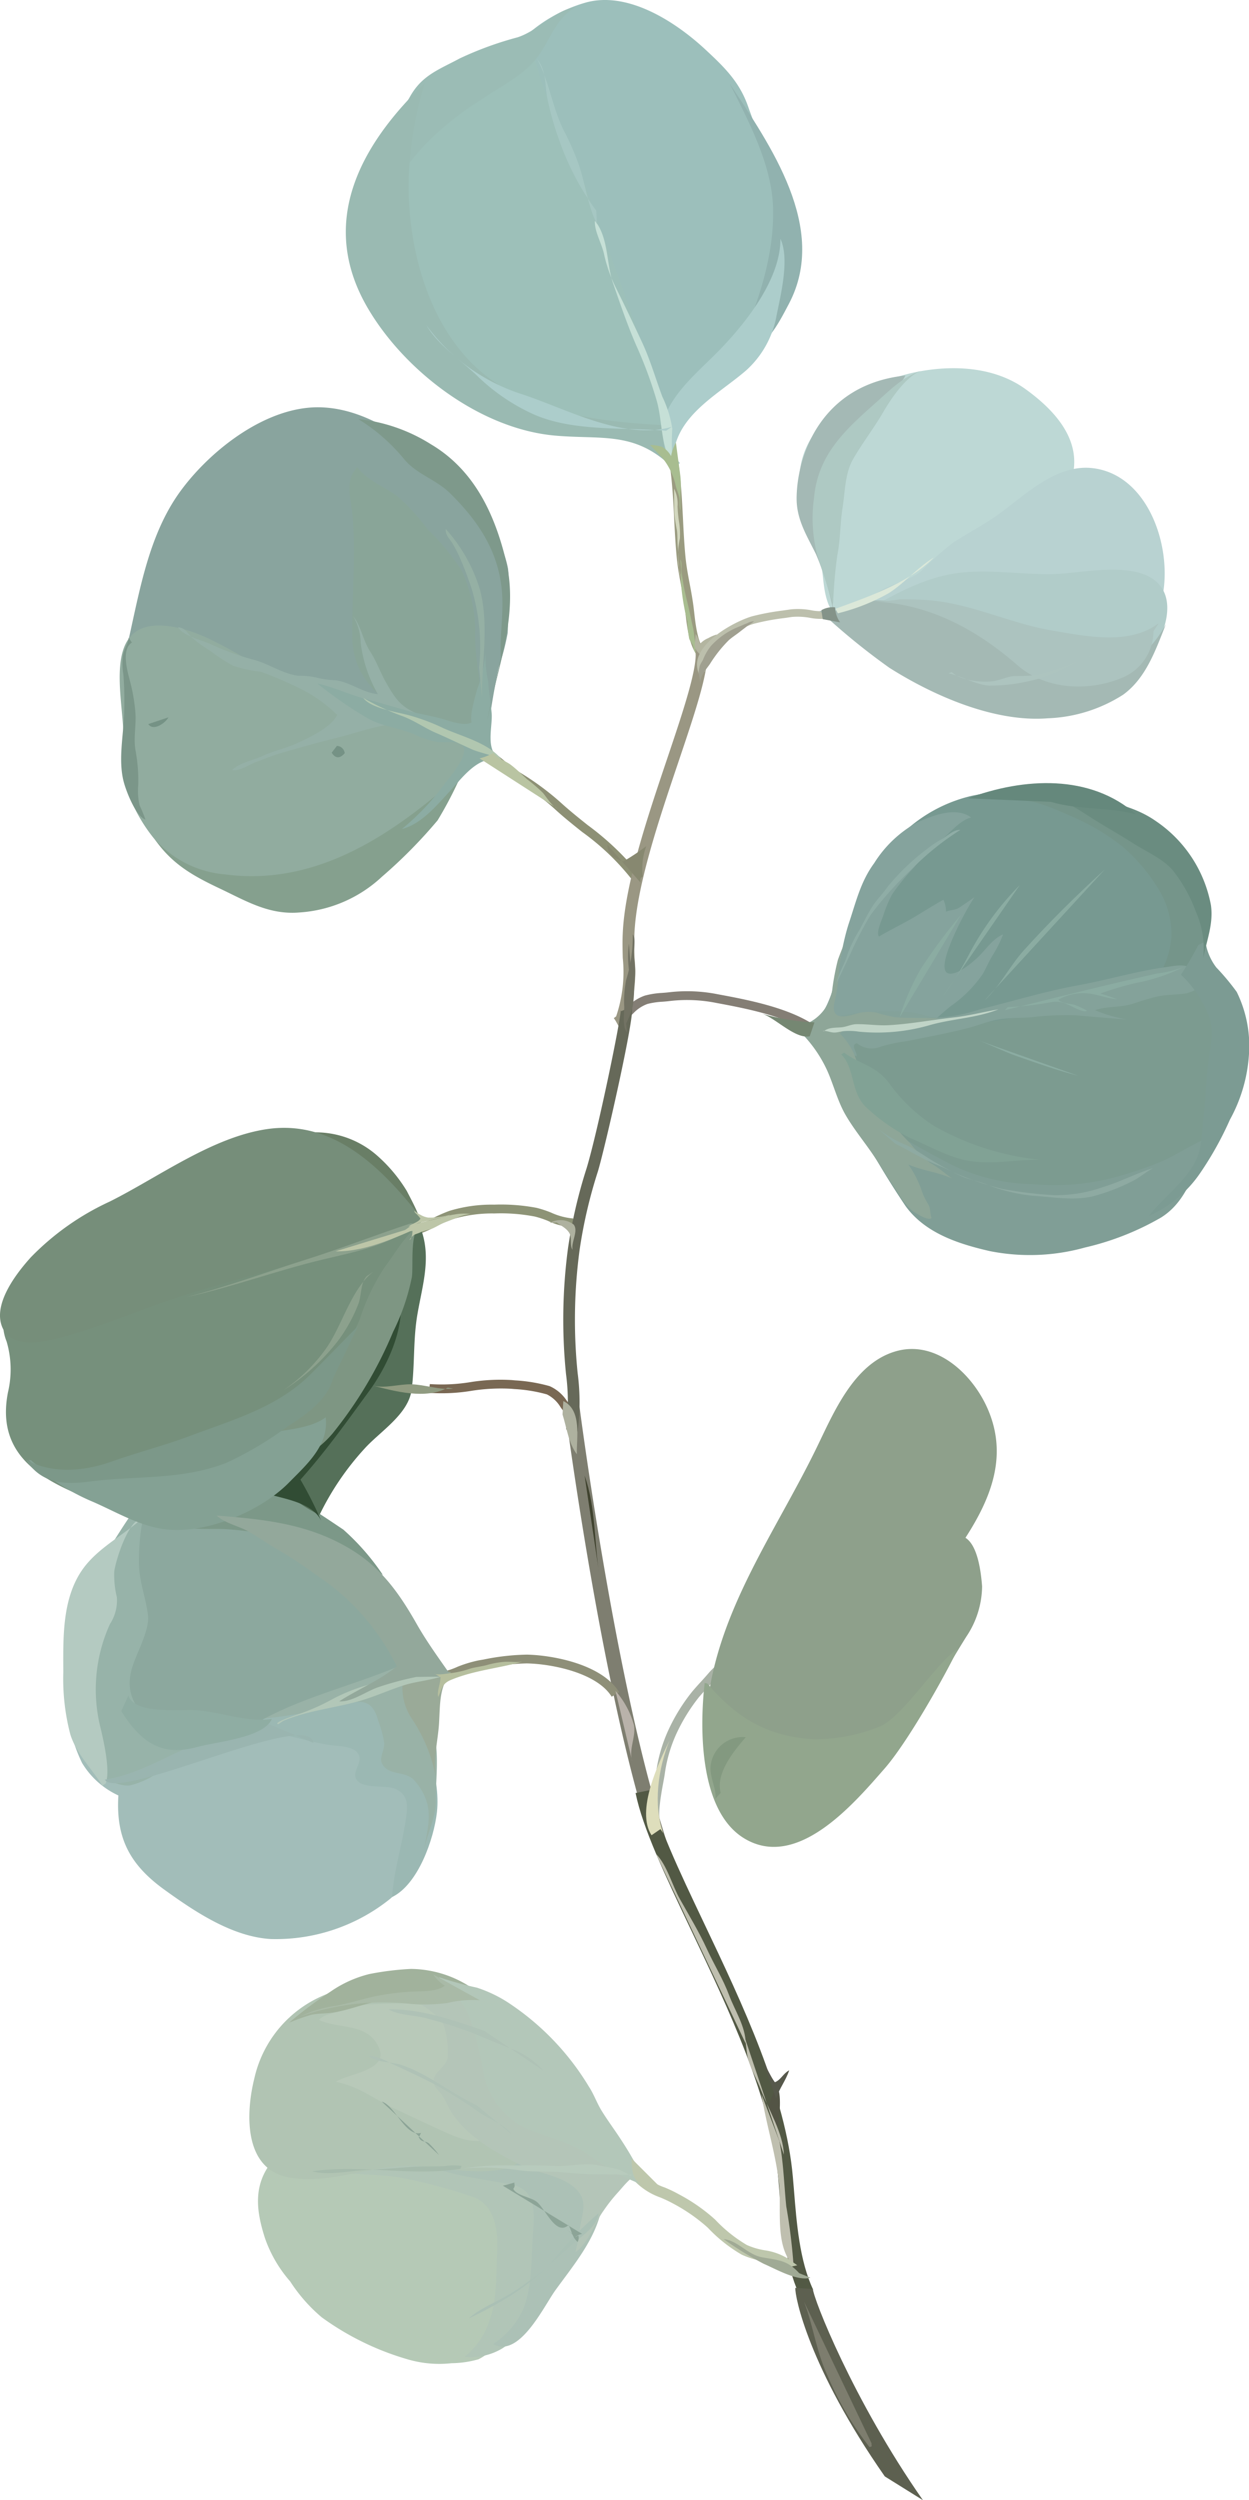 <svg xmlns="http://www.w3.org/2000/svg" xmlns:xlink="http://www.w3.org/1999/xlink" width="120.071" height="240.208" viewBox="0 0 120.071 240.208">
  <defs>
    <clipPath id="clip-path">
      <rect id="Rectangle_21" data-name="Rectangle 21" width="120.071" height="240.208" transform="translate(0 0)" fill="none"/>
    </clipPath>
  </defs>
  <g id="Group_42" data-name="Group 42" transform="translate(0 -0.005)">
    <g id="Group_42-2" data-name="Group 42" transform="translate(0 0.005)" clip-path="url(#clip-path)">
      <path id="Path_6207" data-name="Path 6207" d="M398.27,1008.532l-2.46-3.378a2.3,2.3,0,0,1-.436-1.319c-4.368-15-7.436-38.68-7.466-38.923l1.394-.177c.029.245,3.24,25,7.751,39.8Z" transform="translate(-333.604 -829.681)" fill="#7e7e70"/>
      <path id="Path_6208" data-name="Path 6208" d="M447.59,1150.452l-.785.308c-.335-.842-.043-2.617.285-4.359.025-.151.046-.283.07-.395l.026-.13a14.461,14.461,0,0,1,1.186-4.169,17.707,17.707,0,0,1,2.327-3.753c.257-.3.522-.6.787-.885.3-.327.584-.646.869-.979a8.5,8.5,0,0,1,.768-.73,4.365,4.365,0,0,0,1.027-1.109l.777.33a4.685,4.685,0,0,1-1.246,1.416,7.452,7.452,0,0,0-.687.65c-.284.331-.584.658-.881.985-.263.288-.52.576-.782.876a17.32,17.32,0,0,0-2.2,3.577,13.76,13.76,0,0,0-1.112,3.931l-.025.134c-.02.122-.044.256-.072.407-.195,1.039-.6,3.2-.329,3.893" transform="translate(-384.128 -975.466)" fill="#a9b2a6"/>
      <path id="Path_6209" data-name="Path 6209" d="M312.645,1139.16l-.72.441c-1.391-2.257-5.643-3.149-8.16-3.2a22.284,22.284,0,0,0-4,.454l-.5.085a10.828,10.828,0,0,0-1.871.577,7.945,7.945,0,0,1-3.076.7l.039-.843a7.1,7.1,0,0,0,2.736-.644,11.868,11.868,0,0,1,2.031-.618l.5-.086a22.362,22.362,0,0,1,4.151-.468c2.328.042,7.172.866,8.863,3.6" transform="translate(-253.123 -976.588)" fill="#8e8f78"/>
      <path id="Path_6210" data-name="Path 6210" d="M308.429,950.5a2.987,2.987,0,0,1-1.3-1.146,3.171,3.171,0,0,0-1.274-1.161,14.524,14.524,0,0,0-3.126-.511l-.313-.028a18.165,18.165,0,0,0-3.821.2,17.536,17.536,0,0,1-4.081.19l.092-.84a17.132,17.132,0,0,0,3.887-.185,18.14,18.14,0,0,1,4-.2l.308.029a15.43,15.43,0,0,1,3.32.553,3.823,3.823,0,0,1,1.669,1.432c.315.4.608.779.889.865Z" transform="translate(-253.285 -814.227)" fill="#796853"/>
      <path id="Path_6211" data-name="Path 6211" d="M295.7,828.9a6,6,0,0,1-2.59-.6,9.414,9.414,0,0,0-1.256-.417,17.185,17.185,0,0,0-3.909-.3,13.284,13.284,0,0,0-4.054.562,12.439,12.439,0,0,0-1.586.7,9.8,9.8,0,0,1-2.594.988l-.148-.833a8.69,8.69,0,0,0,2.365-.911,14.921,14.921,0,0,1,1.694-.752,13.918,13.918,0,0,1,4.313-.6,18.322,18.322,0,0,1,4.091.31,10.715,10.715,0,0,1,1.379.454,6.4,6.4,0,0,0,2.125.565Z" transform="translate(-240.426 -710.999)" fill="#8d9376"/>
      <path id="Path_6212" data-name="Path 6212" d="M450.242,684.7a10.623,10.623,0,0,1-3.456.341,4.776,4.776,0,0,1-1.06-.291,2.646,2.646,0,0,0-1.273-.227l-.183.026-.146-.109c-2.347-1.756-6.492-2.526-9.234-3.038a14.3,14.3,0,0,0-4.424-.188c-.24.031-.485.054-.739.072a7.293,7.293,0,0,0-1.454.216,3.518,3.518,0,0,0-1.362.906,8.4,8.4,0,0,1-.807.667l-.487-.694a8.32,8.32,0,0,0,.726-.6,4.34,4.34,0,0,1,1.677-1.081,7.876,7.876,0,0,1,1.634-.258c.244-.018.473-.035.7-.063a15,15,0,0,1,4.694.193c2.769.513,6.925,1.288,9.444,3.087a3.714,3.714,0,0,1,1.511.3,4.832,4.832,0,0,0,.893.245,10.015,10.015,0,0,0,3.159-.329Z" transform="translate(-366.033 -585.045)" fill="#847e75"/>
      <path id="Path_6213" data-name="Path 6213" d="M341.656,524.228a23.579,23.579,0,0,0-4.778-4.563c-.891-.711-1.815-1.447-2.643-2.213a24.126,24.126,0,0,0-3.818-2.806,14.261,14.261,0,0,1-1.384-1.019,7.738,7.738,0,0,0-2.391-1.5l.234-.81a8.246,8.246,0,0,1,2.681,1.654,15.93,15.93,0,0,0,1.307.961,26.2,26.2,0,0,1,3.945,2.9c.81.74,1.716,1.468,2.594,2.168a26.882,26.882,0,0,1,4.64,4.327l.007-.013.3.434Z" transform="translate(-280.915 -439.734)" fill="#8d9075"/>
      <path id="Path_6214" data-name="Path 6214" d="M485.6,960.208c.95-9.251,6.559-16.786,10.534-24.962,1.63-3.352,3.544-7.974,7.45-9.2,3.926-1.245,7.483,2.081,8.961,5.429,1.989,4.5.388,8.575-2.113,12.444,1.2.751,1.495,3.327,1.6,4.664a8.808,8.808,0,0,1-1.508,4.822c-2.038,3.238-3.512,6.176-6.416,8.821a15.076,15.076,0,0,1-7.6,3.937Z" transform="translate(-417.619 -796.174)" fill="#8ea08b"/>
      <path id="Path_6215" data-name="Path 6215" d="M482.524,1134.864c-.494,4.342-.532,12.3,3.8,14.931,5.106,3.1,10.567-3.359,13.491-6.7,2.17-2.481,5.614-8.55,7.061-11.51-2.016,1.212-5.322,6.578-7.518,7.466a16.8,16.8,0,0,1-6.272,1.226c-4.464-.241-7.435-1.995-10.305-5.362Z" transform="translate(-414.782 -973.173)" fill="#92a68d"/>
      <path id="Path_6216" data-name="Path 6216" d="M48.844,1144.949c-.856,1.1.282,3.771.782,4.808a7.926,7.926,0,0,0,3.493,3.128c-.249,4.092,1.095,6.651,4.425,9.056,2.929,2.113,6.532,4.529,10.241,4.741a17.548,17.548,0,0,0,11.491-3.889c3.3-2.915,3.649-8.03,2.558-12.137-2.5-9.366-14.944-9.839-22.746-10.686Z" transform="translate(-41.74 -980.386)" fill="#a2bdb9"/>
      <path id="Path_6217" data-name="Path 6217" d="M116.118,1142.764c2.859-.257,5.872-1.475,8.737-1.289,2.266.144,4.493,1,6.743,1.331.8.118,2.406.059,2.772.985.315.778-.736,1.59-.215,2.358.61.9,2.8.458,3.714.865,1.27.578,1.2,1.581,1.022,2.819-.353,2.543-1.174,5.007-1.337,7.571,2.5-1.2,4.028-5.582,4.315-8.168.375-3.453-1.341-7.611-2.71-10.671-1.594-3.556-4.723-4.35-8.416-4.691Z" transform="translate(-99.862 -975.143)" fill="#9bb8b3"/>
      <path id="Path_6218" data-name="Path 6218" d="M183.64,1136.089c-1.519,1.025-3.3,1.606-4.869,2.534-.945.567-2.163,1.716-3.23,1.97a52.665,52.665,0,0,0,8.244-1.411c1.883-.472,2.979-.55,3.533,1.508a11.181,11.181,0,0,1,.587,2.155c.027.942-.739,1.624.1,2.4.714.651,1.939.4,2.7,1.109a5.526,5.526,0,0,1,1.313,2.249c.5,1.832-.288,3.62-.375,5.422.057-1.975,1.221-3.66,1.215-5.551,0-1.841.2-3.308.06-5.086-.111-1.416-.221-2.836-.407-4.239a13.577,13.577,0,0,0-.534-2.4c-.305-.922-.959-1.63-1.231-2.568Z" transform="translate(-150.967 -975.399)" fill="#99b2a7"/>
      <path id="Path_6219" data-name="Path 6219" d="M276.8,1142.036a5.4,5.4,0,0,0,.477,5.339,15.126,15.126,0,0,1,2.273,5.678c-.352-1.671.183-3.628.282-5.333.112-1.862.01-3.444,1.142-4.9Z" transform="translate(-237.625 -982.162)" fill="#9aaa98"/>
      <path id="Path_6220" data-name="Path 6220" d="M87.895,1038.891c-4.435,1.967-9.278,3.023-13.559,5.321-4.8,2.585-9.827,5.246-14.422.513-4.37-4.5-3.252-10.9-.785-16.02,2.281-4.748,5.979-7.667,11.473-6.148,6.435,1.782,10.793,7.725,15.365,12.189Z" transform="translate(-48.982 -879.061)" fill="#8ca89e"/>
      <path id="Path_6221" data-name="Path 6221" d="M54.324,1048.625c.082,1.93,3.067,4.074,4.877,3.906a7.933,7.933,0,0,0,2.962-1.421,7.544,7.544,0,0,0,2.671-1.992c-1.8-.077-2.884-1.687-3.981-2.9-1.37-1.508-2-2.808-1.5-4.771.4-1.534,1.783-3.78,1.587-5.308-.216-1.691-.832-3.133-.865-4.927a21.747,21.747,0,0,1,1.007-6.815c-1.687,1.641-2.871,3.9-4.225,5.86a24.764,24.764,0,0,0-1.955,2.933,10.8,10.8,0,0,0-.585,3.144Z" transform="translate(-46.717 -880.994)" fill="#97b3a9"/>
      <path id="Path_6222" data-name="Path 6222" d="M100.984,1022.015c-.01,2.067,5.256,1.959,6.606,1.951,2.092-.009,4.137.43,6.182.585,1.594.12,3.235.243,4.8.516,1.524.28,3.8,2.658,5.078,3.316a22.741,22.741,0,0,0-3.8-4.353c-.994-.664-2.019-1.363-3.048-2-3.676-2.28-6.7-2.476-11-1.956Z" transform="translate(-86.847 -877.074)" fill="#7c9888"/>
      <path id="Path_6223" data-name="Path 6223" d="M47.208,1067.954c-1.011-1.61-2.52-3.09-3.088-4.926a21.014,21.014,0,0,1-.674-5.973c-.012-3.567-.15-7.687,2.376-10.543,1.455-1.652,3.53-2.755,5.181-4.206-1.254.022-2.5,3.9-2.66,5.068a9.022,9.022,0,0,0,.253,2.475,4.165,4.165,0,0,1-.662,2.571,15.135,15.135,0,0,0-.913,9.96c.326,1.36.96,4.175.5,5.36Z" transform="translate(-37.36 -896.393)" fill="#b4cac1"/>
      <path id="Path_6224" data-name="Path 6224" d="M190.064,848.411a14.888,14.888,0,0,0,4.109,3.008,26.518,26.518,0,0,1,4.321-6.365c1.508-1.675,4.23-3.3,4.538-5.684.311-2.412.133-4.832.56-7.266.454-2.643,1.283-5.2.439-7.847-.331-1.052-.8-2.866-1.928-3.338-2.1-.875-5.7,2.249-7.257,3.26Z" transform="translate(-163.457 -705.867)" fill="#557059"/>
      <path id="Path_6225" data-name="Path 6225" d="M179.343,892.976c1.735.623,4.886.865,5.785,2.795a37.03,37.03,0,0,0-2.008-3.976c2.432-2.723,4.477-5.595,6.615-8.526,1.687-2.3,3.469-6.055,2.949-9.006-.658-3.77-5.41-2.331-8.2-2.341Z" transform="translate(-154.237 -749.636)" fill="#314c34"/>
      <path id="Path_6226" data-name="Path 6226" d="M205.89,777.008a8.95,8.95,0,0,1,7.315,2,14.649,14.649,0,0,1,2.977,3.517c.336.676,1.851,3.345,1.24,3.657Z" transform="translate(-177.067 -668.087)" fill="#697e66"/>
      <path id="Path_6227" data-name="Path 6227" d="M16.288,838.387c-5.845-2.593-15.212-3.955-13.539-12.433a9.5,9.5,0,0,0-.134-4.866,4.563,4.563,0,0,1,1.329-5.242c3.424-3.453,8.389-5.712,12.823-7.513a42.3,42.3,0,0,1,13.048-3.289,30.754,30.754,0,0,1,7.522.123c2.232.415,3.489,1.875,4.665,3.713a2.887,2.887,0,0,1-.214.23c.133.129.212.457.341.6-.314.453-.182.3-.158.785a8.117,8.117,0,0,0-1.011,2.045,25.394,25.394,0,0,1-1.225,2.311c-1.21,2.114-1.591,4.518-2.921,6.5a71.065,71.065,0,0,1-4.769,6.478,34.227,34.227,0,0,1-5.777,4.847Z" transform="translate(-1.98 -692.201)" fill="#76907c"/>
      <path id="Path_6228" data-name="Path 6228" d="M174.757,859.913c4.228-2.723,8.152-6.653,10.125-11.35a20.563,20.563,0,0,1,2.363-4.957c1.067-1.39,2.1-3.333,3.6-4.287-1.214.669-.793,4.048-.957,5.2a21.142,21.142,0,0,1-1.805,5.263,40.116,40.116,0,0,1-5.821,9.766c-1.932,2.264-4.077,2.934-7,3.43Z" transform="translate(-150.293 -721.822)" fill="#7e9683"/>
      <path id="Path_6229" data-name="Path 6229" d="M39.614,783.372c-7.226,2.882-14.651,4.47-22.039,6.811-3.671,1.164-7.213,2.742-10.931,3.8-1.778.5-5.393,1.567-6.411-.75-.981-2.245,1.368-5.247,2.742-6.763a25.3,25.3,0,0,1,7.573-5.343c4.74-2.37,9.881-6.221,15.2-6.973,6.559-.914,11.216,4.042,14.9,8.733Z" transform="translate(0 -665.685)" fill="#768e7a"/>
      <path id="Path_6230" data-name="Path 6230" d="M597.019,545.688a14.281,14.281,0,0,1,7.73-4.724c3.162-.6,6.772-1.532,9.778-.014a37.409,37.409,0,0,1,8.274,5.888c2.167,1.987,4.911,5,4.139,8.22-.7,2.912-3.978,4.294-6.446,5.372a108.457,108.457,0,0,1-14.169,5.329c-3.84,1.086-9.7,2.142-11.291-2.745-.957-2.947-.362-6.315-.048-9.328Z" transform="translate(-511.287 -464.514)" fill="#779991"/>
      <path id="Path_6231" data-name="Path 6231" d="M557.091,578.2c2.649-2.786,2.5-6.707,3.64-10.143.675-2.025,1.119-3.95,2.409-5.7a11.333,11.333,0,0,1,4.049-3.871c1.493-.683,3.809-1.615,5.274-.516-1.048.251-1.919,1.366-2.709,2.008a16.95,16.95,0,0,0-2.768,2.769,21.418,21.418,0,0,0-2.13,2.623,12.952,12.952,0,0,0-.852,2.052c-.125.373-.705,1.609-.4,1.983,1.146-.682,2.341-1.237,3.5-1.931.889-.532,1.784-1.1,2.694-1.606a2.7,2.7,0,0,1,.249,1.151c.54-.227.838-.093,1.356-.445.463-.318.933-.628,1.39-.958-.513.648-4.088,7.044-2.471,7.343.8.143,2.03-.89,2.572-1.363.873-.752,1.55-1.938,2.642-2.4a11.184,11.184,0,0,1-1.02,2.036c-.354.572-.6,1.195-.939,1.773a12.093,12.093,0,0,1-3.063,3.076c-1.453,1.148-2.757,2.65-4.463,3.42-.856.382-3.724,1.661-4.367.9Z" transform="translate(-479.103 -479.426)" fill="#85a39d"/>
      <path id="Path_6232" data-name="Path 6232" d="M699.728,544.97c-.318-.378-2.138-.089-2.643-.036-.842.082-1.711.349-2.537.384,2.041-.08,4.112.9,5.947,1.7a21.7,21.7,0,0,1,4.786,2.874,17.451,17.451,0,0,1,3.52,4.232,8.35,8.35,0,0,1,1.132,4.321,8.194,8.194,0,0,1-2.161,5.05,5.457,5.457,0,0,0,5.544-5.092,9.07,9.07,0,0,0-2.488-7.29,20.984,20.984,0,0,0-4.025-3.137Z" transform="translate(-597.316 -468.515)" fill="#75958a"/>
      <path id="Path_6233" data-name="Path 6233" d="M567.905,676.539c9.173-.838,18.608-1.175,27.312-4.427,2.093-.784,4.693-1.966,6.9-.931,2.4,1.115,3.174,4.214,3.4,6.608.139,1.478.1,2.921.28,4.388a3.462,3.462,0,0,1-.292,1.79c-.317.758-.541,1.549-.857,2.3a3.323,3.323,0,0,1-1.016,1.4,23.116,23.116,0,0,1-3.357,1.774c-.76.424-1.379,1.03-2.106,1.5a16.52,16.52,0,0,1-5.077,1.827,19.813,19.813,0,0,1-5.147.5,19.5,19.5,0,0,1-9.845-3.1,24.876,24.876,0,0,1-10-11.359c-.2-.5-.4-1.013-.6-1.528Z" transform="translate(-488.056 -576.874)" fill="#7c9b90"/>
      <path id="Path_6234" data-name="Path 6234" d="M563.562,671.317c.051-.4-.632-1.073.022-1.251a2.243,2.243,0,0,0,2.338.314,16.665,16.665,0,0,1,2.457-.511c1.922-.381,3.85-.747,5.758-1.224,1.048-.263,2.087-.711,3.153-.877,1.012-.16,2.045-.116,3.055-.193a27.69,27.69,0,0,1,4.259-.19c1.621.14,3.328.29,4.977.4a12.82,12.82,0,0,1-3.1-.891c1.14-.405,2.491-.24,3.679-.63.768-.258,1.471-.487,2.263-.673.963-.221,1.945-.153,2.913-.33a14.606,14.606,0,0,0,1.965-.842,11.3,11.3,0,0,1-1.373-1.369c-.652-.7-1.779-.411-2.637-.29-2.868.388-5.648,1.242-8.481,1.753-3.142.566-6.274,1.537-9.358,2.287a15.719,15.719,0,0,1-4.151.814c-.806-.029-1.621-.41-2.431-.5a23.08,23.08,0,0,0-4.106-.035c-1.665.1-3.818.315-5.012,1.611-.287.32-.231.239-.155.682.056.3.09.694.4.75Z" transform="translate(-481.208 -569.84)" fill="#84a29a"/>
      <path id="Path_6235" data-name="Path 6235" d="M585.018,765.349a87.29,87.29,0,0,0,5.165,8.744c1.894,2.6,5.072,3.624,8.084,4.315a19.7,19.7,0,0,0,9.152-.343,26.431,26.431,0,0,0,7.314-2.879c2.7-1.684,3.349-4.945,4.537-7.69-1.567.668-2.966,1.626-4.518,2.317a37.19,37.19,0,0,1-4.544,1.527,22.675,22.675,0,0,1-7.787.637,18.4,18.4,0,0,1-7.74-1.83c-1.674-.858-3.3-1.746-4.92-2.706Z" transform="translate(-503.121 -658.208)" fill="#809e96"/>
      <path id="Path_6236" data-name="Path 6236" d="M548.75,643.4a4.2,4.2,0,0,0,2.719-3.545,23.22,23.22,0,0,1,.518-2.684,28.189,28.189,0,0,1,1.543-3.512,9.713,9.713,0,0,0-1.423,4.6,18.761,18.761,0,0,1-.468,3.071c-.259,1.493.753,1.4,1.889,1.089a4.215,4.215,0,0,1,2.123-.19,15.224,15.224,0,0,0,1.8.447c1.421.125,2.866.022,4.286.142-.846.118-1.658.514-2.5.687a16.622,16.622,0,0,1-2.884.307c-1.183.035-3.228-.5-4.175.435a6.288,6.288,0,0,1,1.571,2.524,4.97,4.97,0,0,1,.156,1.52c-.054.577-.266.842-.05,1.413.443,1.17,1.277,1.353,2.161,2.076,1.1.912,1.925,2.032,2.933,3.028a9.619,9.619,0,0,0,1.921,1.871c.762.426,1.386,1,2.105,1.5-1.351-.611-2.867-.765-4.21-1.345a10.154,10.154,0,0,1,1.283,2.522,5.738,5.738,0,0,0,.623,1.288c.266.474.139.876.32,1.328-.308.313-1.54-.473-1.866-.709a6.672,6.672,0,0,1-1.382-1.734c-.851-1.246-1.6-2.507-2.455-3.753s-1.874-2.486-2.615-3.8c-.721-1.274-1.107-2.818-1.708-4.16a12.59,12.59,0,0,0-2.794-3.91Z" transform="translate(-471.438 -544.95)" fill="#8ea698"/>
      <path id="Path_6237" data-name="Path 6237" d="M794.431,646.093a5.373,5.373,0,0,0,1.048,2.5,22.69,22.69,0,0,1,1.964,2.351,11.736,11.736,0,0,1,1.178,6.007,14.921,14.921,0,0,1-1.83,6.267,32.05,32.05,0,0,1-2.835,5.094,11.744,11.744,0,0,1-4.949,4.151c1.344-1.729,3.17-3.01,4.294-4.915.9-1.534.759-3.165.977-4.873.214-1.684.207-3.385.439-5.066.234-1.628.618-3.09-.085-4.659a10.841,10.841,0,0,0-2.552-3.657,29.321,29.321,0,0,0,1.672-2.85Z" transform="translate(-678.553 -555.646)" fill="#7c9b93"/>
      <path id="Path_6238" data-name="Path 6238" d="M86.609,302.858c1.227-5.194,2.018-10.951,5.26-15.35,2.925-3.976,8.378-8.218,13.559-8,5.386.22,10.263,4.6,13.714,8.373,1.845,2.016,3.665,4.388,4.183,7.135a16.153,16.153,0,0,1,0,3.225c0,.994.022,1.97-.038,2.955a22.379,22.379,0,0,1-.865,3.3c-.393,1.922-.738,3.847-.974,5.794-.245,2-.957,2.37-2.967,2.779a38.853,38.853,0,0,1-7.288.415c-1.792.014-3.586-.021-5.375-.046Z" transform="translate(-74.484 -240.371)" fill="#89a49e"/>
      <path id="Path_6239" data-name="Path 6239" d="M246.85,345.945c-.764.273-1.765-1.062-2.241-1.535-.833-.841-1.676-1.767-2.476-2.626a6.955,6.955,0,0,1-1.879-4.7c-.063-3.943.352-7.867.02-11.806-.129-1.54-.812-3.32.458-4.647.912,1.281,2.67,1.9,3.894,2.825a20.749,20.749,0,0,1,2.867,3.143,22.083,22.083,0,0,1,3.254,3.943,14.167,14.167,0,0,1,1.313,6.423c.007,1.889.406,3.761.58,5.642.134,1.463.549,4.7-1.63,4.932Z" transform="translate(-206.381 -275.743)" fill="#89a598"/>
      <path id="Path_6240" data-name="Path 6240" d="M103.648,435.677a27.865,27.865,0,0,1-8.585-2.8c-2.655-1.435-5.353-3.245-8.435-3.547-6.222-.592-4.09,6.814-4.077,10.62.006,2.36-.043,4.637,1.03,6.8a15.219,15.219,0,0,0,5.27,6.072c5.207,3.228,12.254,1.414,17.254-1.5a32.449,32.449,0,0,0,6.693-5.168c1.469-1.487,3.753-3.486,2.806-5.634-.167-.386-1.211-.611-1.439-.971Z" transform="translate(-70.683 -369.199)" fill="#91ac9f"/>
      <path id="Path_6241" data-name="Path 6241" d="M147.348,433.532c-1.663.191-3.395-.523-5.089-.23-1.557.268-3.175.845-4.716,1.222-1.762.431-3.57.946-5.283,1.443-.871.248-1.694.594-2.539.914-.626.239-1.547.88-2.209.723.708-.693,2.03-.926,2.92-1.34,1.076-.5,2.219-.728,3.3-1.218,1.205-.561,3.242-1.483,3.889-2.726a13.694,13.694,0,0,0-3.366-2.436,37.038,37.038,0,0,0-3.965-1.712,13.007,13.007,0,0,1-2.688-.585,18.589,18.589,0,0,1-2.218-1.448,12.425,12.425,0,0,1-1.72-1.246c-.421-.415-.692-.973-1.336-1,.419.812,2.278,1.242,3.076,1.6a24.334,24.334,0,0,0,4.111,1.5c1.481.373,2.8,1.35,4.332,1.557a8.038,8.038,0,0,1,1.629.141,8.464,8.464,0,0,0,1.923.287c1.429.15,2.667,1.215,4.126,1.338a13.156,13.156,0,0,1-1.65-4.909,5.116,5.116,0,0,0-.726-2.581c.766.945.943,2.333,1.63,3.383.606.928.951,1.945,1.478,2.893.945,1.668,1.5,2.543,3.4,3.217Z" transform="translate(-105.201 -363.627)" fill="#95b0a7"/>
      <path id="Path_6242" data-name="Path 6242" d="M138.219,513.738c-6.887,6.522-15.121,13.439-25.308,12.09a10.131,10.131,0,0,1-6.77-3.4c1.691,2.428,3.685,3.536,6.312,4.778,2.513,1.193,4.708,2.524,7.609,2.281A12.825,12.825,0,0,0,128,526.052a47.137,47.137,0,0,0,5.353-5.419,38.254,38.254,0,0,0,1.945-3.647,9.742,9.742,0,0,1,3.082-3.015Z" transform="translate(-91.282 -441.82)" fill="#85a08e"/>
      <path id="Path_6243" data-name="Path 6243" d="M235.474,455.166c-2-.572-3.623,1.714-4.739,2.916-1.254,1.344-2.762,3.221-4.674,3.7a23.515,23.515,0,0,0,3.956-4.13c.489-.715,2.712-3.084,1.814-3.931-.46-.442-1.684-.215-2.263-.283a8.72,8.72,0,0,1-2.338-.765c-1.536-.64-3.186-.755-4.627-1.633a38.661,38.661,0,0,1-4.666-3.245c1.517.343,3.075,1.063,4.6,1.482,1.389.372,2.708.757,4.075,1.14,1.168.331,2.4.492,3.573.853.646.2,1.982.648,2.586.26-.21-.64.327-2.418.523-3.151a12.852,12.852,0,0,0,.828-4.046,11.509,11.509,0,0,0,.233,3.254c.068,1.047.246,2.018.34,3.089.106,1.312-.687,3.65.894,4.411Z" transform="translate(-187.429 -382.131)" fill="#8caca3"/>
      <path id="Path_6244" data-name="Path 6244" d="M452.18,296c-.934-.953-1.153-2.869-1.315-4.273-.02-.212-.042-.414-.073-.593-.085-.683-.214-1.36-.341-2.022-.156-.855-.328-1.742-.417-2.66-.12-1.225-.187-2.487-.249-3.709-.086-1.741-.174-3.542-.436-5.31a39.415,39.415,0,0,0-1.469-5.681l-.243-.789.806-.249.248.793a42,42,0,0,1,1.5,5.809c.259,1.8.351,3.622.44,5.387.059,1.21.124,2.464.243,3.669.088.879.25,1.743.41,2.584.127.667.254,1.364.348,2.071.025.181.046.389.073.606.135,1.21.344,3.034,1.074,3.772Z" transform="translate(-384.971 -232.815)" fill="#9a9b80"/>
      <path id="Path_6245" data-name="Path 6245" d="M337.881,9.938c.3-4.854,4.566-8.4,8.945-9.669,4.1-1.188,8.742,1.865,11.583,4.51,1.771,1.646,3.24,3.063,4.068,5.395.816,2.31,1.739,4.557,2.593,6.854a20.883,20.883,0,0,1,1.091,7.666c-.078,3.56-1.8,5.012-3.687,7.732-.9,1.294-1.435,2.96-2.616,4.04-1.016.941-2.432,1.186-3.465,2.117s-1.712,3.193-3.284,3.217c-2.868.047-6.077-6.379-7.371-8.274Z" transform="translate(-290.581 -0.005)" fill="#9cbfbb"/>
      <path id="Path_6246" data-name="Path 6246" d="M502.1,82.372c1.807-4.141,3.268-8.552,3.143-13.025-.109-4.161-2.371-8.373-4.167-11.944,3.884,5.9,9.518,13.869,5.7,21.14-1.183,2.257-2.153,4.094-4.595,5.121Z" transform="translate(-430.927 -49.368)" fill="#91b2af"/>
      <path id="Path_6247" data-name="Path 6247" d="M453.129,183.029c.265-3.751,3.493-6.1,5.914-8.627,2.463-2.571,5.7-6.693,5.678-10.5.9,1.951.027,5.36-.374,7.381a9.27,9.27,0,0,1-2.931,5.269c-2.866,2.475-7.233,4.56-7.008,9.091.309.093.411-.029.652-.19Z" transform="translate(-389.695 -140.957)" fill="#accdcb"/>
      <path id="Path_6248" data-name="Path 6248" d="M258.6,51.215a.6.6,0,0,1-.354.2c-1.157-1.093-.634-2.469-.252-3.8.414-1.462.586-3.08,1.111-4.5a15.442,15.442,0,0,1,3.333-5.273,45.9,45.9,0,0,1,4.713-3.86c1.285-1.045,3.016-2.639,4.735-2.839.966.429,1.306,2.554,1.641,3.5.41,1.161.84,2.2,1.378,3.362,1.179,2.532,2.337,5.171,3.244,7.779,1.908,5.483,4.231,11.144,5.838,16.721.371,1.3,3.185,7.068,1.444,7.821-1.509-1.162-3.775-1.17-5.456-1.994a33.678,33.678,0,0,0-5.618-1.943c-2.33-.681-4.3-1.044-6.061-2.752-2.723-2.655-5.3-5.553-6.467-9.28Z" transform="translate(-221.489 -26.787)" fill="#9dc0b9"/>
      <path id="Path_6249" data-name="Path 6249" d="M263.028,20.249c-1.182-.841,1.644-5.615,2.364-6.889,1.156-2.039,2.76-2.565,4.761-3.64a32.758,32.758,0,0,1,5.569-2.031c2.026-.665,3.45-2.526,5.585-2.918-2.1,1.285-2.38,3.179-3.8,4.976-1.319,1.669-3.645,2.793-5.379,3.993a29.211,29.211,0,0,0-5.357,4.32c-1.84,2.01-5.195,6.229-3.407,8.931Z" transform="translate(-225.961 -4.105)" fill="#9bbcb5"/>
      <path id="Path_6250" data-name="Path 6250" d="M267.88,89.851c-5.862-.305-12.595-1.108-17.271-5.008-5.234-4.368-7.261-12.133-7.094-18.688a35.687,35.687,0,0,1,1.544-9.167c-6.274,6.007-10.316,13.516-5.406,21.751,3.567,5.991,10.762,11.492,17.938,12.124,4.425.391,7.608-.426,11.107,2.914-.759-1.06-.774-2.948-.76-4.235Z" transform="translate(-204.223 -49.011)" fill="#9abab2"/>
      <path id="Path_6251" data-name="Path 6251" d="M415.94,174.562a26.36,26.36,0,0,1,0-3.028,10.863,10.863,0,0,0-.95-3.048c-.644-1.713-1.125-3.428-1.9-5.121-.81-1.746-1.639-3.479-2.521-5.258a14,14,0,0,1-1.2-3.381c-.22-.981-.938-2.189-.866-3.143,1.3,1.546,1.11,4.155,1.733,5.957.709,2.049,1.406,4.1,2.25,6.03a40.826,40.826,0,0,1,1.961,5.3c.574,2.032.351,4.323,1.517,6.133-.071-.1-.139-.207-.21-.312Z" transform="translate(-351.312 -130.363)" fill="#c6e0d7"/>
      <path id="Path_6252" data-name="Path 6252" d="M315.838,233.345c-4.028-.348-8.909.116-12.737-1.579a19,19,0,0,1-5.257-3.538c-1.605-1.588-3.9-3.044-5.051-5.023a18.282,18.282,0,0,0,9,6.569c4.37,1.392,9.891,4.559,14.6,3.193Z" transform="translate(-251.804 -191.96)" fill="#accdcb"/>
      <path id="Path_6253" data-name="Path 6253" d="M374.538,55.237a25.76,25.76,0,0,1-3.572-6.8,28.734,28.734,0,0,1-1.154-4.109c-.218-1.235-.081-2.633-.954-3.632,1.158,2.085,1.469,4.693,2.568,6.855a25.081,25.081,0,0,1,1.45,3.321c.615,1.8.873,4.018,1.736,5.65Z" transform="translate(-317.22 -34.999)" fill="#a6c7c3"/>
      <path id="Path_6254" data-name="Path 6254" d="M263.157,485.307c-.739-.767-2.315-.927-3.3-1.378-1.11-.5-2.217-1.045-3.36-1.536s-2.179-1.25-3.36-1.663a23.4,23.4,0,0,1-3.657-1.708c.748,1.013,3.251,1.346,4.424,1.671a19.794,19.794,0,0,1,3.235,1.212c1.909.883,5.015,1.566,5.978,3.595Z" transform="translate(-214.555 -411.964)" fill="#b1c7b0"/>
      <path id="Path_6255" data-name="Path 6255" d="M309.55,379.285c-.024-3.517.7-6.9-.186-10.365a15.388,15.388,0,0,0-3.291-5.851c-.072.51.336.919.613,1.335a12.162,12.162,0,0,1,.9,1.814c.367.82.653,1.664.943,2.493a19.433,19.433,0,0,1,.748,7.688Z" transform="translate(-263.218 -312.244)" fill="#95b0a4"/>
      <path id="Path_6256" data-name="Path 6256" d="M101.829,492.962c.485.731,1.667-.118,1.94-.649Z" transform="translate(-87.574 -423.394)" fill="#759285"/>
      <path id="Path_6257" data-name="Path 6257" d="M83.917,437.7c-.033.575-.447,1.092-.544,1.69a6.347,6.347,0,0,0,.039,1.839,31.99,31.99,0,0,1,.079,3.58c-.039,2.2-.637,4.716,0,6.9.267.919,1.124,3.117,2.048,3.473a14.5,14.5,0,0,0-.566-1.381,5.948,5.948,0,0,1-.134-1.89,15.452,15.452,0,0,0-.262-3.394c-.211-1.219.1-2.469-.016-3.714a17.137,17.137,0,0,0-.509-2.922c-.249-.96-.866-3.058.181-3.717Z" transform="translate(-71.552 -376.43)" fill="#7b9689"/>
      <path id="Path_6258" data-name="Path 6258" d="M258.393,316.606c.976-5.14,3.09-10.163,1.808-15.42-1.105-4.541-3.085-8.72-7.212-11.164a16.268,16.268,0,0,0-6.985-2.421,17.609,17.609,0,0,1,4.466,3.92c1.23,1.421,3.054,1.909,4.372,3.219,2.826,2.782,4.791,5.807,5.005,9.84.1,2.03-.246,3.968-.131,5.993Z" transform="translate(-211.566 -247.34)" fill="#7e998b"/>
      <path id="Path_6259" data-name="Path 6259" d="M565.076,694.858c.408-.381,1.169-.324,1.675-.374.524-.053.933-.295,1.451-.3,1.017-.014,2.039.15,3.031.1,2.1-.108,4.26-.521,6.361-.754,1.429-.159,2.849-.537,4.244-.768-2.15.848-4.409.89-6.589,1.51a18.11,18.11,0,0,1-6.825.631,6.117,6.117,0,0,0-1.532-.042c-.252.037-.516.116-.758.126-.424.027-.79-.2-1.191-.154Z" transform="translate(-485.856 -595.785)" fill="#c0d4c7"/>
      <path id="Path_6260" data-name="Path 6260" d="M574.349,584.319c.2-1.032.8-1.812,1.07-2.818a12.5,12.5,0,0,1,1.162-2.352c.385-.736.749-1.455,1.181-2.16s1.01-1.243,1.475-1.927a21.328,21.328,0,0,1,3.711-3.587,10.011,10.011,0,0,1,1.569-1.055c.517-.307,1.108-.906,1.754-.87a26.518,26.518,0,0,0-4.694,3.782,32.761,32.761,0,0,0-3.941,4.4,35.155,35.155,0,0,0-1.942,3.736Z" transform="translate(-493.945 -489.818)" fill="#8fada6"/>
      <path id="Path_6261" data-name="Path 6261" d="M617.822,637.646a23.9,23.9,0,0,1,1.986-4.571,52.034,52.034,0,0,1,3.907-5.275Z" transform="translate(-531.332 -539.914)" fill="#8baca2"/>
      <path id="Path_6262" data-name="Path 6262" d="M646.857,618.21a29.884,29.884,0,0,0,2.611-4.178,27.863,27.863,0,0,1,4.878-6.645Z" transform="translate(-556.303 -522.359)" fill="#8baca2"/>
      <path id="Path_6263" data-name="Path 6263" d="M675.925,609.19c1.484-1.355,2.441-3.325,3.788-4.824,2.467-2.732,5.093-5.325,7.815-7.8Z" transform="translate(-581.301 -513.049)" fill="#8baca2"/>
      <path id="Path_6264" data-name="Path 6264" d="M690.146,667.831c4.857-1.2,9.737-2.435,14.662-3.527a10.583,10.583,0,0,0,2.5-.616,17.529,17.529,0,0,1-4.6,1.536,30.869,30.869,0,0,0-3.4,1.011,16.056,16.056,0,0,1,1.61.549c-1.045-.083-2.052-.559-3.133-.583a4.752,4.752,0,0,0-2.51.629c.283.33,1.092.386,1.512.475a8.1,8.1,0,0,1,1.231.568c-.245.293-1.461-.435-1.829-.581a2.527,2.527,0,0,0-1.463-.255,29.585,29.585,0,0,1-4.321.5Z" transform="translate(-593.532 -570.778)" fill="#8baca2"/>
      <path id="Path_6265" data-name="Path 6265" d="M767.835,652.891q.545-.537,1.078-1.081Z" transform="translate(-660.345 -560.563)" fill="#8baca2"/>
      <path id="Path_6266" data-name="Path 6266" d="M602.674,774.419a11.477,11.477,0,0,0,2.838,1.643c1.013.489,1.9,1.181,2.885,1.719a22.606,22.606,0,0,0,2.481,1.295c.721.285,1.487.425,2.212.7a16.114,16.114,0,0,0,4.58,1.122c1.876.118,3.849.483,5.712.043a18.993,18.993,0,0,0,3.62-1.369c.782-.363,1.405-.93,2.157-1.341-1.635.512-3.18,1.336-4.828,1.829a13.386,13.386,0,0,1-4.744.773,40.43,40.43,0,0,1-4.938-.6,29.279,29.279,0,0,1-4.066-1.329c-.731-.287-1.424-.672-2.158-.963-1.434-.562-2.672-1.374-4.068-2.063Z" transform="translate(-518.305 -666.008)" fill="#8eaaa2"/>
      <path id="Path_6267" data-name="Path 6267" d="M671.808,713.968c1.287.48,2.487,1.1,3.789,1.551,1.934.675,3.854,1.354,5.835,1.865Z" transform="translate(-577.761 -614.019)" fill="#8baca2"/>
      <path id="Path_6268" data-name="Path 6268" d="M720.346,542.873c3.092.785,6.662.992,9.358,2.888A12.5,12.5,0,0,1,735,553.835c.263,1.8-.414,3.394-.741,5.122a8.768,8.768,0,0,0-.7-4.474,14.547,14.547,0,0,0-2.207-3.969c-.957-1.138-2.586-1.817-3.827-2.618-1.316-.842-2.687-1.6-4.008-2.44-.731-.471-1.4-.911-2.174-1.317-.685-.356-1.372-.626-2.053-.994Z" transform="translate(-618.59 -466.876)" fill="#6a8c80"/>
      <path id="Path_6269" data-name="Path 6269" d="M148.977,839.547c-3.325,1.092-6.8,2.453-10.179,3.514-3.8,1.194-7.659,2.649-11.513,3.6,4.5-.976,8.815-2.586,13.214-3.634,3.059-.725,6.458-1.375,9-3.383Z" transform="translate(-109.466 -722.018)" fill="#8ca18d"/>
      <path id="Path_6270" data-name="Path 6270" d="M19.447,976.769a20.74,20.74,0,0,0,6.235,4.05c2.109.921,4.131,2.129,6.415,2.551,4.02.748,9.589-1.54,12.407-4.411,1.74-1.766,3.852-3.607,3.527-6.272-1.32,1.036-3.848,1.223-5.481,1.482a23.253,23.253,0,0,0-5.29,1.314,33.534,33.534,0,0,1-11.7,2.219c-2,.051-4.239.7-5.853-.889Z" transform="translate(-16.725 -836.52)" fill="#84a194"/>
      <path id="Path_6271" data-name="Path 6271" d="M263.134,950.344c-2.114,1.166-5.106.347-7.223-.2,1.174.306,2.511-.146,3.711-.122,1.325.031,2.684.565,4.033.42Z" transform="translate(-220.086 -817.025)" fill="#909b81"/>
      <path id="Path_6272" data-name="Path 6272" d="M190.524,1153c-.559-.155,1.655-.864,2.086-1.013a19.715,19.715,0,0,0,2.946-1.3,17.082,17.082,0,0,1,4.217-1.624c1.239-.28,2.484-.443,3.692-.625a11.375,11.375,0,0,1,3.439-.326c-1.21.651-2.938.708-4.271,1.137-1.359.433-2.554.981-3.932,1.41-2.562.788-5.3.983-7.707,2.028Z" transform="translate(-163.775 -987.344)" fill="#b2c7b8"/>
      <path id="Path_6273" data-name="Path 6273" d="M167.966,1055.641a30.776,30.776,0,0,0-3.688.994c-1.126.389-2.53,1.442-3.727,1.349,1.833-1.175,3.855-1.984,5.543-3.366a22.479,22.479,0,0,0-6.522-7.907c-1.657-1.17-3.156-2.289-4.953-3.32-.958-.549-1.857-1.194-2.816-1.738-.942-.527-2.232-.774-3.031-1.517,4.61.36,8.808.795,12.8,3.187,2.984,1.777,4.74,4.249,6.45,7.264.993,1.742,2.186,3.366,3.329,5.01Z" transform="translate(-127.944 -894.527)" fill="#93a89b"/>
      <path id="Path_6274" data-name="Path 6274" d="M488.384,1198.021c.162-1.036-.731-2.276-.382-3.572a3.1,3.1,0,0,1,3.307-2.347c-1.116,1.3-2.919,3.449-2.409,5.342Z" transform="translate(-419.616 -1025.198)" fill="#839980"/>
      <path id="Path_6275" data-name="Path 6275" d="M422.281,480.734l-.543-.98a2.731,2.731,0,0,0-.236-.362l.224-.171a13.21,13.21,0,0,0,.637-5.622c-.019-.792-.038-1.6,0-2.369.208-4.714,2.364-11.116,4.267-16.76,1.559-4.627,3.03-9,2.7-10.555l1.1-.235c.4,1.859-.983,5.956-2.734,11.151-1.88,5.572-4.01,11.888-4.211,16.446-.031.732-.012,1.484.008,2.293a13.994,13.994,0,0,1-.75,6.138Z" transform="translate(-362.495 -381.57)" fill="#9a9783"/>
      <path id="Path_6276" data-name="Path 6276" d="M388.182,731.9l-1.108-.211a20.658,20.658,0,0,0-.013-5.323,51.924,51.924,0,0,1,.192-12.081,47.872,47.872,0,0,1,1.8-7.722c1.09-3.633,3.3-14.341,3.269-15.171a.536.536,0,0,0,.028.118l1.052-.4c.306.8-2.555,13.4-3.27,15.78a46.62,46.62,0,0,0-1.763,7.554,50.415,50.415,0,0,0-.188,11.842,21.531,21.531,0,0,1,0,5.617" transform="translate(-332.649 -594.361)" fill="#666959"/>
      <path id="Path_6277" data-name="Path 6277" d="M453.49,1276.519l-1.232.676c-.043-.067-.1-.134-.145-.2l.034-.024c-1.354-2.97-1.646-6.665-1.9-9.925q-.051-.6-.1-1.177c-.642-7.608-4.776-16.294-8.421-23.964-2.474-5.212-4.612-9.711-5.3-13.091l1.385-.281c.65,3.214,2.754,7.638,5.188,12.764,3.7,7.778,7.887,16.591,8.552,24.461.036.382.063.775.1,1.178.256,3.2.541,6.82,1.845,9.587" transform="translate(-375.326 -1056.546)" fill="#525944"/>
      <path id="Path_6278" data-name="Path 6278" d="M554.74,1588.27c-7.312-10.47-8.66-17.3-8.6-18.116l1.684.114c0-.006.007-.015,0-.035.02.883,3.839,10.665,10.584,20.322Z" transform="translate(-469.682 -1350.346)" fill="#5d6050"/>
      <path id="Path_6279" data-name="Path 6279" d="M446.413,303.963a3.772,3.772,0,0,1,1.166.19,2.247,2.247,0,0,1,.852.884,4.223,4.223,0,0,1,.466-1.306c.135,1.036.277,2.074.416,3.122.152,1.1-.066,2.294.033,3.4-.178-.395-.031-.928-.138-1.335-.115-.429-.3-.816-.385-1.276a6.518,6.518,0,0,0-1.175-2.373Z" transform="translate(-383.919 -261.212)" fill="#a8bd90"/>
      <path id="Path_6280" data-name="Path 6280" d="M468.7,393.066a1.99,1.99,0,0,1-.313-.81c-.08-.266-.291-.47-.373-.718a12.755,12.755,0,0,1-.175-1.652,21.551,21.551,0,0,1-.623-3.875,9.943,9.943,0,0,0-.058-2.078c.187.286.094.848.125,1.2.052.44.123.87.2,1.309.134.727.3,1.357.465,2.057s.3,1.425.462,2.1a18.386,18.386,0,0,1,.231,2.5Z" transform="translate(-401.763 -330.186)" fill="#a8bd90"/>
      <path id="Path_6281" data-name="Path 6281" d="M463.5,343.932a4.126,4.126,0,0,1-.152-.837c-.039-.252-.038-.508-.075-.761-.063-.512-.018-.974-.067-1.47-.053-.538-.014-1.08-.087-1.589a14.967,14.967,0,0,1-.242-1.523c-.041-.809-.009-1.637-.036-2.459a3.235,3.235,0,0,1,.344,1.723,12.858,12.858,0,0,0,.167,1.646,7.72,7.72,0,0,1,.056,1.419,7.889,7.889,0,0,0-.142,2.491Z" transform="translate(-398.047 -288.356)" fill="#d2d7be"/>
      <path id="Path_6282" data-name="Path 6282" d="M477.176,435.09a2.421,2.421,0,0,1,.409.964,2.146,2.146,0,0,1,.8-.562,3.93,3.93,0,0,1,.813-.348c-.253.587-.51,1.107-.734,1.708-.215.57-.265,1.2-.457,1.749-.063-.517.06-1.007-.323-1.443-.349-.385-.615-.536-.591-1.147Z" transform="translate(-410.298 -374.182)" fill="#b3b5a0"/>
      <path id="Path_6283" data-name="Path 6283" d="M227.781,512.53c.361.582.807.573,1.254.045a.794.794,0,0,0-.753-.7Z" transform="translate(-195.894 -440.214)" fill="#759285"/>
      <path id="Path_6284" data-name="Path 6284" d="M329.308,517.228a5.185,5.185,0,0,0,1.34-.53c.327.527,1.2.787,1.678,1.158.573.437,1.024.905,1.572,1.394a15.47,15.47,0,0,1,1.5,1.289c.392.465.851,1.265,1.4,1.514Z" transform="translate(-283.208 -444.365)" fill="#b9c4a2"/>
      <path id="Path_6285" data-name="Path 6285" d="M417.088,579.654c-.043.953.759,1.346,1.519,1.625a21.567,21.567,0,0,0,2.219-1.476,6.35,6.35,0,0,0-.34,2.909c-.335.219-.182.312-.23.572Z" transform="translate(-358.698 -498.508)" fill="#878870"/>
      <path id="Path_6286" data-name="Path 6286" d="M527.812,697.833c-1.4.286-3.265-1.743-4.6-2.177a21.077,21.077,0,0,0,5.052.844Z" transform="translate(-449.969 -598.271)" fill="#758772"/>
      <path id="Path_6287" data-name="Path 6287" d="M577.722,722.586c1.363,1.365.842,3.7,2.488,5.166a17.7,17.7,0,0,0,4.159,2.877c1.728.722,3.723,1.867,5.606,2.179,2.417.4,4.566-.157,6.942-.093a25.86,25.86,0,0,1-10.267-3.253,15.871,15.871,0,0,1-4.38-4.191c-1.356-1.679-2.642-1.675-4.284-2.862Z" transform="translate(-496.846 -621.28)" fill="#81a295"/>
      <path id="Path_6288" data-name="Path 6288" d="M664.669,538.914c5.418-2.011,11.777-2.341,16.185,1.55-2.68-.737-5.5-.406-8.208-1.209Z" transform="translate(-571.621 -462.214)" fill="#65887c"/>
      <path id="Path_6289" data-name="Path 6289" d="M431.854,653.706c-.117-2.166-.784-3.862-.476-6.156Z" transform="translate(-370.919 -556.899)" fill="#727263"/>
      <path id="Path_6290" data-name="Path 6290" d="M428.694,650.667c-.48-.448-.26-1.836-.271-2.44a10.413,10.413,0,0,1,.191-2.6,14.074,14.074,0,0,0,.631-4.35c.3.343.1,1.312.108,1.761.009.573.113,1.142.124,1.73.006.565-.069,1.139-.1,1.7a12.348,12.348,0,0,1-.138,1.724,9.036,9.036,0,0,1-.633,1.642Z" transform="translate(-368.413 -551.503)" fill="#727263"/>
      <path id="Path_6291" data-name="Path 6291" d="M47.274,915.07c-.563,2.089-2.641,3.473-4.354,4.578a33.173,33.173,0,0,1-5.939,3.515c-4.344,1.661-8.55,1.19-13.048,1.771-2.5.325-4.667.221-6.171-2.092,2.544,1.381,5.57,1.12,8.21.187,2.514-.891,5.119-1.556,7.61-2.491,4.147-1.554,8.359-2.734,11.534-5.893,1.541-1.531,3.038-3.1,4.591-4.66Z" transform="translate(-15.275 -782.596)" fill="#7c9889"/>
      <path id="Path_6292" data-name="Path 6292" d="M202.246,872.928c-.59.61-.483,1.709-.775,2.585a14.794,14.794,0,0,1-2.015,3.659,20.366,20.366,0,0,1-5.281,4.75,16.1,16.1,0,0,0,4.132-4.009c1.58-2.2,2.449-5.838,4.636-7.463Z" transform="translate(-166.992 -750.314)" fill="#8ca18d"/>
      <path id="Path_6293" data-name="Path 6293" d="M274.12,834.709c.476-.118.811-.513,1.248-.716a6.242,6.242,0,0,1,1.177-.353c.474-.115.905-.208,1.38-.323s1.008-.309,1.484-.369a5.1,5.1,0,0,1,1.586-.053,4.547,4.547,0,0,0-1.307.348c-.407.166-.8.313-1.21.471s-.763.41-1.165.569c-.359.146-.783.2-1.154.374-.191.1-.409.142-.59.238a1.647,1.647,0,0,0-.465.5c.233-.111.3-.641.291-.876Z" transform="translate(-235.746 -716.259)" fill="#bdc6a8"/>
      <path id="Path_6294" data-name="Path 6294" d="M281.1,830.793a3.043,3.043,0,0,0,.638.419,2.012,2.012,0,0,0,.721.258,6.91,6.91,0,0,0,2.114-.268.724.724,0,0,1-.407.152,8,8,0,0,1-.78.2c-.341.064-.666.161-1,.243-.266.064-.537.112-.791.181-.3.077-.724.385-1.015.356.33-.3.895-.379,1.142-.757a2.832,2.832,0,0,0-.528-.578Z" transform="translate(-241.301 -714.49)" fill="#bdc6a8"/>
      <path id="Path_6295" data-name="Path 6295" d="M239.427,839.031c-2.7,1.221-5.987,2.824-9.026,2.77Z" transform="translate(-198.147 -721.575)" fill="#bdc6a8"/>
      <path id="Path_6296" data-name="Path 6296" d="M377.625,837.653a2.091,2.091,0,0,1,2.289.168c.48.62-.264,1.667-.11,2.415-.288-.375-.057-1.106-.292-1.567-.256-.483-.805-.729-1.229-1.051Z" transform="translate(-324.761 -720.166)" fill="#aeb19f"/>
      <path id="Path_6297" data-name="Path 6297" d="M386.338,961.543c1.818.883,1.255,3.552,1.3,5.115-.8-1.065-.982-2.579-1.376-3.825Z" transform="translate(-332.184 -826.936)" fill="#aeb19f"/>
      <path id="Path_6298" data-name="Path 6298" d="M86.815,1180.352a68.508,68.508,0,0,0-6.992,2.741c-2.625,1.164-4.937,2.549-7.8,3,1.269,2.186,19.715-6.81,20.046-3.531Z" transform="translate(-61.943 -1015.114)" fill="#9ab5b0"/>
      <path id="Path_6299" data-name="Path 6299" d="M83.939,1163.722c.659,1.836,4.991,1.294,6.435,1.391,2.47.167,4.915,1.206,7.369.845-.779,1.834-5.407,2.2-7.139,2.686-3.425.96-5.417-.383-7.344-3.43Z" transform="translate(-71.604 -1000.812)" fill="#8fada3"/>
      <path id="Path_6300" data-name="Path 6300" d="M298.07,1141.532c.215.238,1.382-.011,1.726-.032a9.385,9.385,0,0,0,1.758-.422c.508-.149,1.093-.2,1.619-.348a8.541,8.541,0,0,1,1.642-.3c.578-.038,1.209.066,1.753-.019-2.282.644-4.682.833-6.9,1.766-.854.366-.843.871-1.2,1.626-.129-.586.223-1.275.225-1.9Z" transform="translate(-256.343 -980.766)" fill="#b6bf9e"/>
      <path id="Path_6301" data-name="Path 6301" d="M444.2,1203.413c-1.531-2.355.67-6.95,1.744-9.134-1.128,2.706-1.593,6.272-.623,8.925-.084-.125-.179-.247-.263-.381Z" transform="translate(-381.565 -1027.091)" fill="#dedebc"/>
      <path id="Path_6302" data-name="Path 6302" d="M528.584,1435.293c-.84-1.252-.391-2.213.3-3.512.494.7.222,2.937.142,3.843Z" transform="translate(-454.195 -1231.345)" fill="#535445"/>
      <path id="Path_6303" data-name="Path 6303" d="M422.668,1160.454a8.332,8.332,0,0,1,1.786,3.329c.166,1.16-.529,2.284-.177,3.442Z" transform="translate(-363.498 -998.001)" fill="#b9b2aa"/>
      <path id="Path_6304" data-name="Path 6304" d="M401.463,1012.745c1.083,3,.913,6.49,1.432,9.614Z" transform="translate(-345.262 -870.97)" fill="#3f422e"/>
      <path id="Path_6305" data-name="Path 6305" d="M450.447,1272.291c1.068,1.08,1.565,3.05,2.3,4.34.912,1.628,1.827,3.134,2.6,4.807.7,1.527,1.559,2.891,2.142,4.458.535,1.438,1.584,3,1.582,4.609Z" transform="translate(-387.388 -1094.182)" fill="#bfbfaf"/>
      <path id="Path_6306" data-name="Path 6306" d="M510.431,1395.374c.337.821.246,1.841.512,2.654.306.97.8,1.8,1.178,2.776.768,1.979,2.147,4.191,2.213,6.239Z" transform="translate(-438.975 -1200.035)" fill="#bfbfaf"/>
      <path id="Path_6307" data-name="Path 6307" d="M524.622,1441.754c.4,2.033.446,4.184.664,6.279a55.43,55.43,0,0,1,.7,5.688c-1.875-1.941-1.11-5.593-1.413-8.066-.375-2.994-1.237-5.554-1.671-8.412Z" transform="translate(-449.697 -1236.042)" fill="#bfbfaf"/>
      <path id="Path_6308" data-name="Path 6308" d="M524.09,1415.28c.427.629.7,1.37,1.126,1.93.594-.245.8-.855,1.375-1.15-.319.98-.958,1.768-1.258,2.7Z" transform="translate(-450.722 -1217.154)" fill="#56584b"/>
      <path id="Path_6309" data-name="Path 6309" d="M552.064,1579.456c.919,2.391,1.181,4.813,2.278,7.148a30.11,30.11,0,0,0,4.024,6.845c.348-.047.153-.15.206-.342Z" transform="translate(-474.78 -1358.347)" fill="#7d7d6e"/>
      <path id="Path_6310" data-name="Path 6310" d="M478.763,424.216l.665-.307a1.456,1.456,0,0,1,.035-1.293c.7-1.521,3.349-2.919,4.635-3.266a22.024,22.024,0,0,1,2.8-.524c.264-.031.528-.077.8-.115a6.538,6.538,0,0,1,1.68.077,5.452,5.452,0,0,0,2.3-.027l-.236-.7a4.911,4.911,0,0,1-1.968-.006,6.9,6.9,0,0,0-1.886-.072c-.259.041-.524.073-.781.113a23.316,23.316,0,0,0-2.9.542c-1.314.362-4.27,1.858-5.1,3.662a2.17,2.17,0,0,0-.033,1.914" transform="translate(-411.563 -359.437)" fill="#bcbfac"/>
      <path id="Path_6311" data-name="Path 6311" d="M575.224,263.317c1.041-3.679-1.635-6.576-4.475-8.62-3.007-2.166-7.044-2.335-10.574-1.611a17.024,17.024,0,0,0-9.623,5.767,7.726,7.726,0,0,0-1.508,5.163,10.327,10.327,0,0,0,1.373,5.459c1.12,1.921.641,3.877,1.381,5.837,1.167,3.084,6.387,2.99,9.031,3.269Z" transform="translate(-472.182 -217.325)" fill="#bdd8d5"/>
      <path id="Path_6312" data-name="Path 6312" d="M624,335.055c2.014-4.688-.238-13.307-6.211-14-3.446-.4-6.393,2.5-8.94,4.362-1.427,1.04-2.984,1.833-4.46,2.794a28.612,28.612,0,0,0-3.05,2.71c-1.294,1.124-3.934,1.409-4.91,2.712-1.4,1.868,4.482,3.873,5.581,4.382Z" transform="translate(-512.755 -276.078)" fill="#b8d2d1"/>
      <path id="Path_6313" data-name="Path 6313" d="M607.68,403.907c2.707-.7,5.537-1.415,7.422-3.64,1.5-1.778,3.4-5.563,1.673-7.744-1.994-2.5-7.36-1.218-10.05-1.122-3.253.116-6.615-.561-9.838-.027-3.4.566-6.451,2.44-9.4,4.116a.163.163,0,0,0,.247.1Z" transform="translate(-505.246 -336.253)" fill="#b1ccc9"/>
      <path id="Path_6314" data-name="Path 6314" d="M563.649,413.212c1.046,0,1.882-.635,2.877-.859a9.1,9.1,0,0,1,3.423-.1c2.561.458,6,1.388,8.15,2.907,3.883,2.729,8.22,5.913,13.215,3.936a11.116,11.116,0,0,0,4.864-4.692c-.982,2.442-1.893,5.168-4.117,6.781a14.391,14.391,0,0,1-7.244,2.266c-5.107.407-10.963-2.155-15.22-4.847a64.061,64.061,0,0,1-6.707-5.482Z" transform="translate(-484.09 -354.44)" fill="#a4b9b4"/>
      <path id="Path_6315" data-name="Path 6315" d="M550.621,280.6a27.252,27.252,0,0,0-1.721-5.674c-.886-1.8-1.875-3.321-1.857-5.4.04-4.02,2.3-10.895,10.455-11.757-.584,1.408-4.3,3.847-6.189,6.642a12.022,12.022,0,0,0-1.948,8.234c.169,1.88.807,3.627.917,5.534Z" transform="translate(-470.462 -221.69)" fill="#a4b9b5"/>
      <path id="Path_6316" data-name="Path 6316" d="M571.726,387.669c3.282-1.208,7.291-2.531,9.733-5.027-1.577.961-2.8,2.448-4.324,3.419A19.253,19.253,0,0,1,572.243,388a1.369,1.369,0,0,1-.2-.45Z" transform="translate(-491.689 -329.076)" fill="#dbe8d9"/>
      <path id="Path_6317" data-name="Path 6317" d="M564.044,417a2.208,2.208,0,0,1,1.323-.275,2.6,2.6,0,0,0,.484,1.446c-.511-.093-1.117-.207-1.676-.312Z" transform="translate(-485.083 -358.374)" fill="#849389"/>
      <path id="Path_6318" data-name="Path 6318" d="M626.563,413.609c-2.8,2.135-6.958,1.275-10.314.694-3.964-.679-7.656-2.548-11.7-2.892-.929-.082-1.9-.093-2.815-.1a17.5,17.5,0,0,1-2.705.215c5.426.186,9.992,2.673,13.954,6.121,2.715,2.366,6.82,2.562,10.077,1.2a4.856,4.856,0,0,0,3-4.468Z" transform="translate(-515.17 -353.736)" fill="#acc3bf"/>
      <path id="Path_6319" data-name="Path 6319" d="M651.6,447.022c.842.805,2.825,1.021,3.943.875.675-.086,1.325-.419,2.008-.494a20.426,20.426,0,0,0,2.23-.1c2.487-.527,4.717-1.736,7.083-2.6-2.592.7-4.918,2.6-7.658,3.137a16.485,16.485,0,0,1-4.03.478c-1.314-.092-2.595-.919-3.9-1.178Z" transform="translate(-560.103 -382.447)" fill="#adc4bf"/>
      <path id="Path_6320" data-name="Path 6320" d="M560.04,276.716c-.416-1.639-1.013-3.189-1.5-4.8a14,14,0,0,1-.306-5.491c.371-4.149,2.971-6.506,5.942-9.142,1.455-1.293,2.527-2.434,4.414-3.1-1.522.547-2.982,2.759-3.748,4.079-.885,1.514-1.962,2.9-2.841,4.421-.805,1.394-.775,3.128-1.025,4.7-.243,1.508-.2,3.041-.5,4.533a43.782,43.782,0,0,0-.4,4.54Z" transform="translate(-479.975 -218.598)" fill="#aec9c3"/>
      <path id="Path_6321" data-name="Path 6321" d="M479.788,431.278a3.213,3.213,0,0,1,.118-.675,3.525,3.525,0,0,1,.278-.5,5.237,5.237,0,0,1,.777-1.366,7.284,7.284,0,0,1,2.708-1.864c.262-.1.513-.231.776-.322a1.475,1.475,0,0,1,.667-.193c-.219.2-.509.349-.755.541-.179.141-.362.274-.543.416-.361.295-.765.541-1.122.854a12.574,12.574,0,0,0-1.819,2.29c-.383.554-.972,1.161-.922,1.862Z" transform="translate(-412.622 -366.669)" fill="#a0a090"/>
      <path id="Path_6322" data-name="Path 6322" d="M179.025,1442.191c-2.325,2.415-2.156,4.957-1.184,7.971a12.549,12.549,0,0,0,2.416,4.141,15.506,15.506,0,0,0,3.036,3.453,26.594,26.594,0,0,0,8.421,4.083,10.758,10.758,0,0,0,4.071.326,9.831,9.831,0,0,0,2.579-.376,5.552,5.552,0,0,0,1.6-1.223c.743-.616,1.764-.836,2.413-1.573.931-1.053.823-2.7,1.472-3.92,1.075-2.006,3.54-3.349,3.519-5.847-.02-2.082-1.594-3.983-2.876-5.468a82.84,82.84,0,0,0-7.906-7.591Z" transform="translate(-152.365 -1235.118)" fill="#b5c9b6"/>
      <path id="Path_6323" data-name="Path 6323" d="M207.3,1457.609c2.716,1.39,6.456.951,9.4,1.445a51.251,51.251,0,0,1,6.882,1.81c2.245.706,2.588,3.13,2.494,5.2-.1,2.038,0,4.569-.675,6.516a7.5,7.5,0,0,1-2.467,3.7,5.925,5.925,0,0,0,3.62-.8,8.559,8.559,0,0,0,2.844-2.978c.512-.907.773-1.924,1.33-2.819.617-1,1.565-1.834,1.694-3.05a18.667,18.667,0,0,0-.336-5.2c-.835-4.059-4.874-6.2-8.148-8.136Z" transform="translate(-178.278 -1249.846)" fill="#b1c5b7"/>
      <path id="Path_6324" data-name="Path 6324" d="M282.261,1457.365c3.057,1.624,6.276,1.881,9.6,2.525,2.549.487,2.245,2.806,2.114,4.877-.152,2.3-.067,4.759-.871,6.954a7.851,7.851,0,0,1-2.961,3.5c2.51,1.4,4.866-3.6,5.988-5.161,1.752-2.427,4-5.059,4.491-8.114a17.578,17.578,0,0,0,.191-3.682c-.155-2.339-3.862-3.782-5.558-4.782Z" transform="translate(-242.747 -1250.01)" fill="#acc1b6"/>
      <path id="Path_6325" data-name="Path 6325" d="M193.972,1364.034c-4.5-3.132-9.281-4.225-14.6-2.439a11.347,11.347,0,0,0-7.627,8.335c-.834,3.348-1.038,8.7,3.289,9.509,4.129.773,8.249-1.366,12.406-1.1,2.593.163,5.241.793,7.844.38,2.241-.359,3.07-1.613,3.148-3.775Z" transform="translate(-147.294 -1170.246)" fill="#b1c4b3"/>
      <path id="Path_6326" data-name="Path 6326" d="M231.981,1376.084c-2.276-1.361-5.068-1.156-7.645-1.051a9.131,9.131,0,0,0-3.023.6c-.629.25-1.791.359-2.208.912,1.91.895,4.659.253,5.734,2.608,1.049,2.283-2.943,2.511-4.114,3.338,2.113.4,3.6,1.6,5.49,2.5,1.637.771,3.276,1.552,4.934,2.3,1.871.858,3.824,1.521,5.511-.146a5.875,5.875,0,0,0,.494-7.8Z" transform="translate(-188.432 -1182.475)" fill="#b8c9b9"/>
      <path id="Path_6327" data-name="Path 6327" d="M217.588,1354.322a10.645,10.645,0,0,0-7.348-3.061,27.41,27.41,0,0,0-4,.491,11.232,11.232,0,0,0-3.708,1.669,39.8,39.8,0,0,0-4.014,3.006,20.7,20.7,0,0,1,2.073-.743c.732-.17,1.482-.112,2.249-.245,1.284-.211,2.461-.67,3.694-.959a10.471,10.471,0,0,1,3.578-.33c.647.09,1.3.3,1.909.407.915.166,2.307-.066,3.019.638Z" transform="translate(-170.725 -1162.096)" fill="#a1b29c"/>
      <path id="Path_6328" data-name="Path 6328" d="M451.1,1500.289l-.968-.683a5.862,5.862,0,0,0-2.171-.759,6.971,6.971,0,0,1-1.713-.508,13.812,13.812,0,0,1-2.978-2.369l-.086-.088a17.084,17.084,0,0,0-3.48-2.42,12.56,12.56,0,0,0-1.368-.655,5.3,5.3,0,0,1-2.141-1.369l-.788.7a6.425,6.425,0,0,0,2.517,1.634,11.422,11.422,0,0,1,1.262.6,16.59,16.59,0,0,1,3.275,2.273l.082.08a14.294,14.294,0,0,0,3.214,2.543,7.819,7.819,0,0,0,1.982.608c.368.075.737.159,1.071.256l-.1.124a1.483,1.483,0,0,0,1.224.293Z" transform="translate(-374.454 -1282.65)" fill="#bec7ac"/>
      <path id="Path_6329" data-name="Path 6329" d="M228.737,1486.084a5.186,5.186,0,0,0-1.609.015c-1.112.057-2.231,0-3.344.085-1.454.112-2.865.226-4.332.3-1.534.074-3.569.544-5.079.114,4.689-.677,9.562.515,14.252-.239Z" transform="translate(-184.363 -1277.989)" fill="#a6bbac"/>
      <path id="Path_6330" data-name="Path 6330" d="M292.695,1371.66c-.813-1.25-3.389-1.519-4.726-1.657a13.214,13.214,0,0,0-4.51.144c.919.66,2.5,1.516,2.991,2.569a8.523,8.523,0,0,1,.374,2.942c-.048,1.053-1.485,1.508-1.365,2.521.056.512.6.87.86,1.277.3.448.5.981.779,1.445,1.418,2.4,4.423,4.1,6.873,5.279,1.706.812,4.754,1.07,5.694,2.942.429.849.044,1.991-.114,2.88a25.154,25.154,0,0,1-.455,2.493c1.238-.879,1.843-2.8,2.691-3.974a16.06,16.06,0,0,1,1.4-1.778c.405-.435,1.232-1.515,1.727-1.583a.339.339,0,0,1-.165.19Z" transform="translate(-243.777 -1178.11)" fill="#b4c5b8"/>
      <path id="Path_6331" data-name="Path 6331" d="M267.066,1418.249c-.719-.949-2.076-1.4-3.058-2.065a42.568,42.568,0,0,0-4.732-2.931c-1.279-.644-2.615-1.262-3.914-1.86a5.508,5.508,0,0,0-2.007-.7c.563.666,2.248.628,3.008.872,2.637.852,4.848,2.743,7.345,3.9Z" transform="translate(-217.888 -1213.206)" fill="#afc2b6"/>
      <path id="Path_6332" data-name="Path 6332" d="M321.589,1376.544c-.177-.752-1.106-1.47-1.5-2.171-.449-.8-.927-1.546-1.43-2.3-.523-.775-1.062-1.512-1.556-2.311-.464-.743-.75-1.593-1.229-2.325a25.248,25.248,0,0,0-7.9-8.175,12.893,12.893,0,0,0-2.874-1.352,32.638,32.638,0,0,1-3.651-1.011c1.2,1.317,2.531,2.474,3.027,4.167a34.947,34.947,0,0,1,1.2,4.72,7.48,7.48,0,0,0,3.693,5.418c2.27,1.111,4.648,1.424,6.748,2.955a19.6,19.6,0,0,0,5.064,2.746.448.448,0,0,0-.342-.219Z" transform="translate(-259.25 -1166.944)" fill="#b3c7b9"/>
      <path id="Path_6333" data-name="Path 6333" d="M334.767,1486.54c-.617.294-1.558-.526-2.2-.683s-1.348-.283-2.009-.4c-1.343-.217-2.735.174-4.076.094s-2.705-.057-4.079-.05a25.866,25.866,0,0,0-4.695.29,23.4,23.4,0,0,1,5.346.16c1.316.2,2.665.085,4.01.191,1.235.1,2.414.22,3.637.214.589-.011,1.182.019,1.762,0a6.067,6.067,0,0,0,1.564-.013,2.913,2.913,0,0,1-.367.135Z" transform="translate(-273.227 -1277.451)" fill="#b8cbbd"/>
      <path id="Path_6334" data-name="Path 6334" d="M281.653,1384.9a7.683,7.683,0,0,0-3.134-2.132c-1.2-.476-2.371-.942-3.563-1.454a40.787,40.787,0,0,0-4.525-1.446c-1.178-.333-2.612-.27-3.687-.873,3.194-.053,6.24,1.046,9.209,2.063Z" transform="translate(-229.402 -1185.946)" fill="#afc2b6"/>
      <path id="Path_6335" data-name="Path 6335" d="M334.485,1517.811a34.709,34.709,0,0,0-4.338,4.376c-2.206,2.7-5.306,4.424-8.341,5.9,1.239-1.1,3.053-1.731,4.461-2.666a31.024,31.024,0,0,0,2.76-2.047c.851-.717,1.663-1.483,2.491-2.223.922-.817,2.674-1.861,2.771-3.17Z" transform="translate(-276.755 -1305.331)" fill="#aac0b5"/>
      <path id="Path_6336" data-name="Path 6336" d="M218.826,1355.071a3.806,3.806,0,0,0,1.117,1.08c-.8.661-2.612.5-3.638.6a25.155,25.155,0,0,0-3.208.449c-1.236.289-2.38.639-3.613.885a11.709,11.709,0,0,0-3.458,1.026,24.3,24.3,0,0,1,10.7-1.205,17.054,17.054,0,0,0,3.465-.091,10.284,10.284,0,0,1,3.119-.266Z" transform="translate(-177.184 -1165.374)" fill="#a9baa7"/>
      <path id="Path_6337" data-name="Path 6337" d="M352.912,1502.818a1.312,1.312,0,0,0-.775.409c-.071-.392-.419-.623-.768-.829a3.462,3.462,0,0,1,.912.714c.089-.051.179-.1.262-.152a.842.842,0,0,1-.067.633c-.509-.449-.584-1.075-.872-1.635-1.215,1.114-2.236-1.583-3.072-2.235-.618-.469-1.9-.573-2.241-1.23.221-.34.086-.331.107-.614-.363.106-.732.218-1.116.3Z" transform="translate(-296.946 -1288.19)" fill="#8ca497"/>
      <path id="Path_6338" data-name="Path 6338" d="M267.693,1447.474a9.159,9.159,0,0,0-.98-1.121c-.369-.28-.707-.059-.976-.591.108-.126.15-.308.231-.415-1.5.415-2.508-2.631-3.779-3.005Z" transform="translate(-225.485 -1240.427)" fill="#8ca497"/>
      <path id="Path_6339" data-name="Path 6339" d="M433.664,1481.378c.039.738.016,1.784.665,2.3s1.752.412,2.485.846Z" transform="translate(-372.955 -1273.999)" fill="#bec7ac"/>
      <path id="Path_6340" data-name="Path 6340" d="M504.19,1539.957c-1.1-1.228-1.98-1.248-3.525-1.517-1.439-.244-2.333-1.6-3.737-1.758a31.272,31.272,0,0,0,3.847,2.372c1.267.55,3.244,1.7,4.5,1.339Z" transform="translate(-427.363 -1321.561)" fill="#a0aa95"/>
    </g>
  </g>
</svg>

